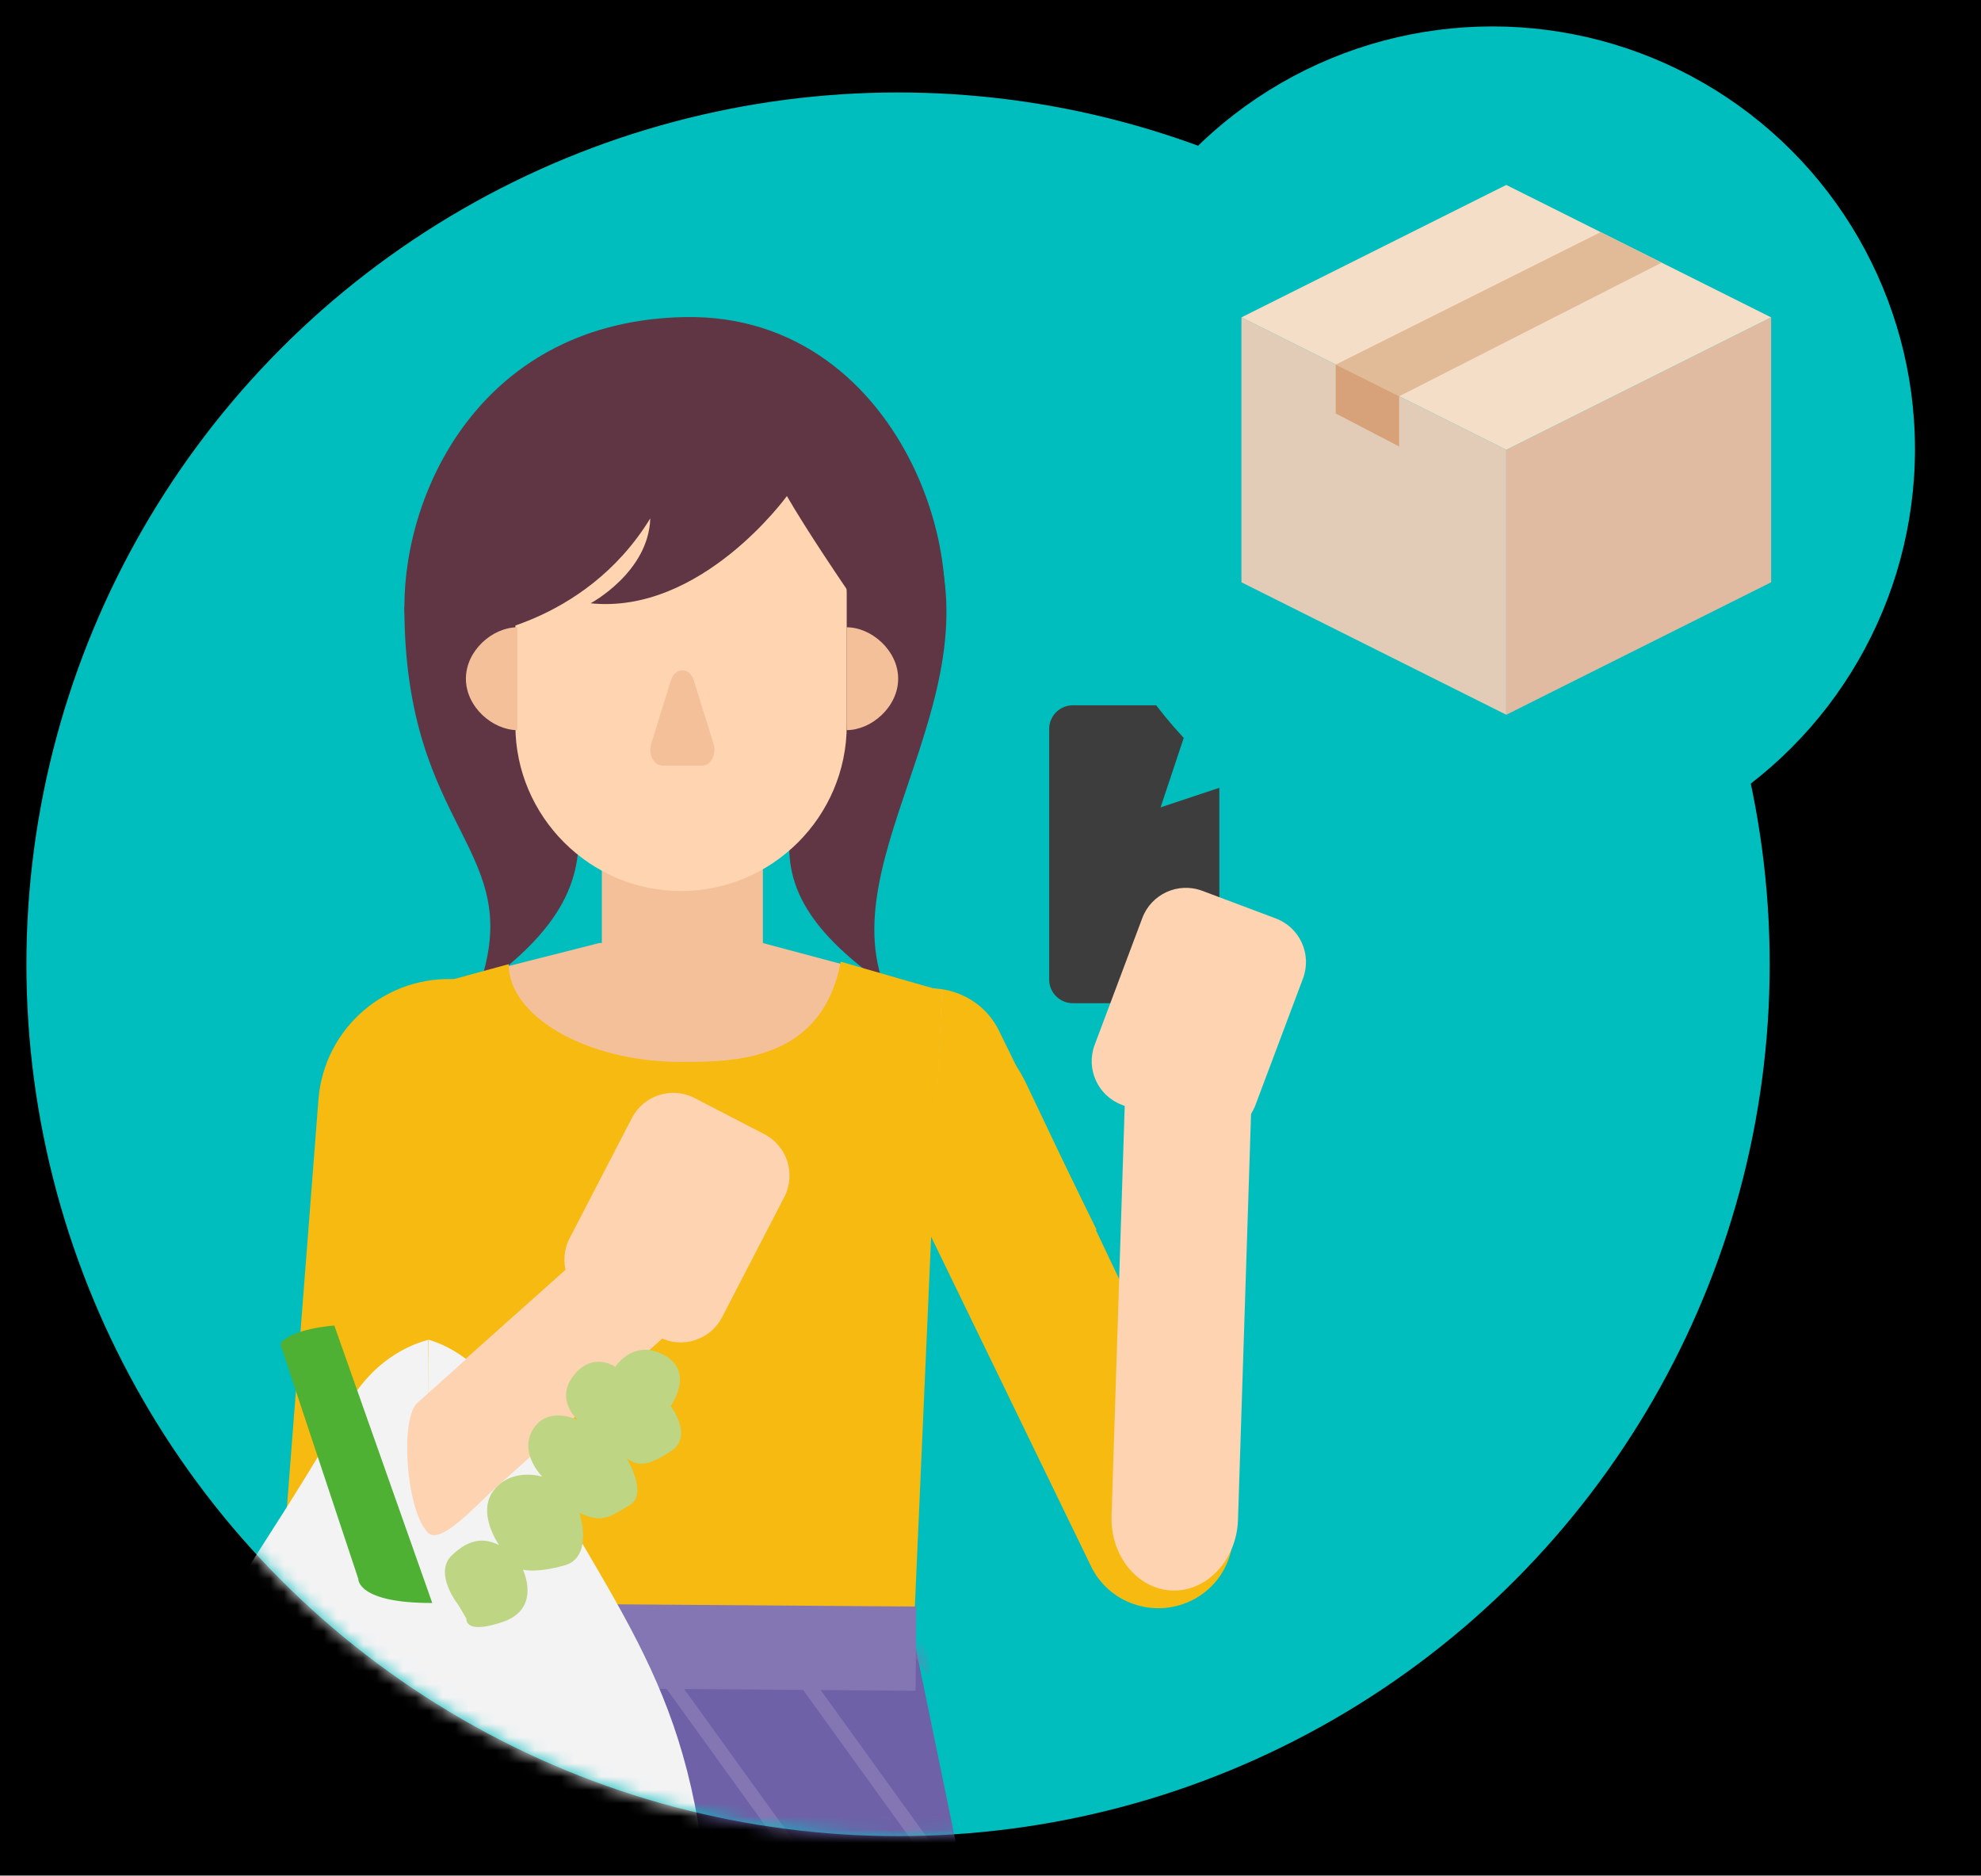 <?xml version="1.0" encoding="UTF-8"?>
<svg width="150px" height="142px" viewBox="0 0 150 142" version="1.1" xmlns="http://www.w3.org/2000/svg" xmlns:xlink="http://www.w3.org/1999/xlink">
    <!-- Generator: Sketch 55.2 (78181) - https://sketchapp.com -->
    <title>lp_card/02</title>
    <desc>Created with Sketch.</desc>
    <defs>
        <rect id="path-1" x="0.5" y="0" width="270" height="290" rx="20"></rect>
        <filter x="-2.7%" y="-1.8%" width="105.4%" height="105.0%" filterUnits="objectBoundingBox" id="filter-2">
            <feMorphology radius="0.25" operator="dilate" in="SourceAlpha" result="shadowSpreadOuter1"></feMorphology>
            <feOffset dx="0" dy="2" in="shadowSpreadOuter1" result="shadowOffsetOuter1"></feOffset>
            <feMorphology radius="1" operator="erode" in="SourceAlpha" result="shadowInner"></feMorphology>
            <feOffset dx="0" dy="2" in="shadowInner" result="shadowInner"></feOffset>
            <feComposite in="shadowOffsetOuter1" in2="shadowInner" operator="out" result="shadowOffsetOuter1"></feComposite>
            <feGaussianBlur stdDeviation="2" in="shadowOffsetOuter1" result="shadowBlurOuter1"></feGaussianBlur>
            <feColorMatrix values="0 0 0 0 0   0 0 0 0 0   0 0 0 0 0  0 0 0 0.15 0" type="matrix" in="shadowBlurOuter1"></feColorMatrix>
        </filter>
        <circle id="path-3" cx="66" cy="66" r="66"></circle>
        <path d="M20.581,7.882 C13.398,7.882 7.515,4.431 7.515,0.481 L7.515,0.481 L0.197,2.478 L0.197,69.723 L37.332,70.553 L40.323,2.505 L32.66,0.295 C31.228,7.882 24.532,7.882 20.581,7.882 L20.581,7.882 Z" id="path-5"></path>
        <path d="M12.873,0.301 L10.623,19.998 C10.623,19.998 -3.629,51.626 2.014,90.171 L2.014,90.171 C25.852,94.759 46.164,92.602 57.559,88.158 L57.559,88.158 C60.742,51.494 52.141,18.685 52.141,18.685 L52.141,18.685 L48.352,0.301 L12.873,0.301 Z" id="path-7"></path>
        <path d="M12.873,0.301 L10.623,19.998 C10.623,19.998 -3.629,51.626 2.014,90.171 L2.014,90.171 C25.852,94.759 46.164,92.602 57.559,88.158 L57.559,88.158 C60.742,51.494 52.141,18.685 52.141,18.685 L52.141,18.685 L48.352,0.301 L12.873,0.301 Z" id="path-9"></path>
        <path d="M12.873,0.301 L10.623,19.998 C10.623,19.998 -3.629,51.626 2.014,90.171 L2.014,90.171 C25.852,94.759 46.164,92.602 57.559,88.158 L57.559,88.158 C60.742,51.494 52.141,18.685 52.141,18.685 L52.141,18.685 L48.352,0.301 L12.873,0.301 Z" id="path-11"></path>
        <path d="M12.873,0.301 L10.623,19.998 C10.623,19.998 -3.629,51.626 2.014,90.171 L2.014,90.171 C25.852,94.759 46.164,92.602 57.559,88.158 L57.559,88.158 C60.742,51.494 52.141,18.685 52.141,18.685 L52.141,18.685 L48.352,0.301 L12.873,0.301 Z" id="path-13"></path>
        <path d="M12.873,0.301 L10.623,19.998 C10.623,19.998 -3.629,51.626 2.014,90.171 L2.014,90.171 C25.852,94.759 46.164,92.602 57.559,88.158 L57.559,88.158 C60.742,51.494 52.141,18.685 52.141,18.685 L52.141,18.685 L48.352,0.301 L12.873,0.301 Z" id="path-15"></path>
        <path d="M12.873,0.301 L10.623,19.998 C10.623,19.998 -3.629,51.626 2.014,90.171 L2.014,90.171 C25.852,94.759 46.164,92.602 57.559,88.158 L57.559,88.158 C60.742,51.494 52.141,18.685 52.141,18.685 L52.141,18.685 L48.352,0.301 L12.873,0.301 Z" id="path-17"></path>
        <path d="M12.873,0.301 L10.623,19.998 C10.623,19.998 -3.629,51.626 2.014,90.171 L2.014,90.171 C25.852,94.759 46.164,92.602 57.559,88.158 L57.559,88.158 C60.742,51.494 52.141,18.685 52.141,18.685 L52.141,18.685 L48.352,0.301 L12.873,0.301 Z" id="path-19"></path>
        <path d="M12.873,0.301 L10.623,19.998 C10.623,19.998 -3.629,51.626 2.014,90.171 L2.014,90.171 C25.852,94.759 46.164,92.602 57.559,88.158 L57.559,88.158 C60.742,51.494 52.141,18.685 52.141,18.685 L52.141,18.685 L48.352,0.301 L12.873,0.301 Z" id="path-21"></path>
        <path d="M12.873,0.301 L10.623,19.998 C10.623,19.998 -3.629,51.626 2.014,90.171 L2.014,90.171 C25.852,94.759 46.164,92.602 57.559,88.158 L57.559,88.158 C60.742,51.494 52.141,18.685 52.141,18.685 L52.141,18.685 L48.352,0.301 L12.873,0.301 Z" id="path-23"></path>
        <path d="M12.873,0.301 L10.623,19.998 C10.623,19.998 -3.629,51.626 2.014,90.171 L2.014,90.171 C25.852,94.759 46.164,92.602 57.559,88.158 L57.559,88.158 C60.742,51.494 52.141,18.685 52.141,18.685 L52.141,18.685 L48.352,0.301 L12.873,0.301 Z" id="path-25"></path>
        <path d="M12.873,0.301 L10.623,19.998 C10.623,19.998 -3.629,51.626 2.014,90.171 L2.014,90.171 C25.852,94.759 46.164,92.602 57.559,88.158 L57.559,88.158 C60.742,51.494 52.141,18.685 52.141,18.685 L52.141,18.685 L48.352,0.301 L12.873,0.301 Z" id="path-27"></path>
        <path d="M12.873,0.301 L10.623,19.998 C10.623,19.998 -3.629,51.626 2.014,90.171 L2.014,90.171 C25.852,94.759 46.164,92.602 57.559,88.158 L57.559,88.158 C60.742,51.494 52.141,18.685 52.141,18.685 L52.141,18.685 L48.352,0.301 L12.873,0.301 Z" id="path-29"></path>
        <path d="M12.873,0.301 L10.623,19.998 C10.623,19.998 -3.629,51.626 2.014,90.171 L2.014,90.171 C25.852,94.759 46.164,92.602 57.559,88.158 L57.559,88.158 C60.742,51.494 52.141,18.685 52.141,18.685 L52.141,18.685 L48.352,0.301 L12.873,0.301 Z" id="path-31"></path>
        <polygon id="path-33" points="0 317 141.145 317 141.145 0.49 0 0.49"></polygon>
    </defs>
    <g id="Symbols" stroke="none" stroke-width="1" fill="none" fill-rule="evenodd">
        <g id="lp_card/01" transform="translate(-60, -24)">
            <g id="card01">
                <g id="Rectangle">
                    <use fill="black" fill-opacity="1" filter="url(#filter-2)" xlink:href="#path-1"></use>
                    <use stroke="#E4E4E4" stroke-width="0.5" xlink:href="#path-1"></use>
                </g>
                <g id="Group" transform="translate(62, 31)">
                    <mask id="mask-4" fill="white">
                        <use xlink:href="#path-3"></use>
                    </mask>
                    <use id="Oval" fill="#00BEBE" opacity="0.1" xlink:href="#path-3"></use>
                    <g id="Group-113" mask="url(#mask-4)">
                        <g transform="translate(-2, 16)">
                            <g id="Group-15" transform="translate(30, 13.51)">
                                <path d="M0.619,9.429 C0.619,26.633 10.023,27.638 6.221,38.323 C20.199,28.43 10.605,22.31 10.605,7.907 L0.619,9.429 Z" id="Fill-1" fill="#603645"></path>
                                <path d="M39.228,0.781 C47.094,14.236 33.07,27.253 36.873,37.938 C22.894,28.046 33.834,22.593 33.834,8.189 L39.228,0.781 Z" id="Fill-3" fill="#603645"></path>
                                <path d="M60.108,84.709 L60.108,84.709 C57.286,86.019 53.923,84.82 52.597,82.033 L35.312,46.415 L36.83,45.686 C42.474,43.066 45.1,40.046 47.752,45.62 L62.817,77.291 C64.143,80.078 62.93,83.399 60.108,84.709" id="Fill-5" fill="#F6BA10"></path>
                                <path d="M53.029,56.579 L42.696,61.472 L35.312,46.415 C33.95,43.608 35.16,40.212 38.002,38.866 C40.842,37.52 44.282,38.716 45.644,41.522 L53.029,56.579 Z" id="Fill-7" fill="#F6BA10"></path>
                                <path d="M55.283,43.501 L64.856,43.855 L63.739,78.577 C63.628,81.602 61.382,83.996 58.749,83.898 C56.116,83.801 54.054,81.247 54.166,78.223 L55.283,43.501 Z" id="Fill-9" fill="#FDD3B1"></path>
                                <polygon id="Fill-11" fill="#F4C09A" points="15.388 34.879 21.478 34.879 27.753 34.879 41.323 38.505 38.331 103.112 1.197 103.087 1.197 38.478"></polygon>
                                <path d="M8.514,36.481 C8.514,40.431 14.398,43.881 21.58,43.881 C25.532,43.881 32.228,43.881 33.66,36.294 L41.323,38.504 L38.331,106.553 L1.197,105.722 L1.197,38.477 L8.514,36.481 Z" id="Fill-13" fill="#F6BA10"></path>
                            </g>
                            <g id="Group-23" transform="translate(31, 49.51)">
                                <mask id="mask-6" fill="white">
                                    <use xlink:href="#path-5"></use>
                                </mask>
                                <g id="Clip-17"></g>
                                <polygon id="Fill-16" fill="#F6BA10" mask="url(#mask-6)" points="-23.804 66.606 -21.089 66.606 -21.089 -2.807 -23.804 -2.807"></polygon>
                                <polygon id="Fill-18" fill="#F6BA10" mask="url(#mask-6)" points="-14.497 -2.807 -14.497 66.606 -16.732 67.495 -16.732 -1.917"></polygon>
                                <polygon id="Fill-19" fill="#F6BA10" mask="url(#mask-6)" points="-10.62 66.606 -7.905 66.606 -7.905 -2.807 -10.62 -2.807"></polygon>
                                <polygon id="Fill-20" fill="#F6BA10" mask="url(#mask-6)" points="-4.027 66.606 -1.313 66.606 -1.313 -2.807 -4.027 -2.807"></polygon>
                                <polygon id="Fill-21" fill="#F6BA10" mask="url(#mask-6)" points="42.119 66.606 44.834 66.606 44.834 -2.807 42.119 -2.807"></polygon>
                                <polygon id="Fill-22" fill="#F6BA10" mask="url(#mask-6)" points="55.303 66.606 58.018 66.606 58.018 -2.807 55.303 -2.807"></polygon>
                            </g>
                            <g id="Group-46" transform="translate(21, 0.51)">
                                <path d="M30.668,54.13 L30.668,54.13 C34.021,54.13 36.764,51.387 36.764,48.034 L36.764,38.492 L24.572,38.492 L24.572,48.033 C24.572,51.387 27.315,54.13 30.668,54.13" id="Fill-24" fill="#F4C09A"></path>
                                <path d="M60.234,52.437 L69.536,52.437 C70.521,52.437 71.328,51.63 71.328,50.645 L71.328,31.675 C71.328,30.69 70.521,29.883 69.536,29.883 L60.234,29.883 C59.249,29.883 58.442,30.69 58.442,31.675 L58.442,50.645 C58.442,51.63 59.249,52.437 60.234,52.437" id="Fill-26" fill="#3D3D3D"></path>
                                <path d="M30.569,43.946 L30.569,43.946 C37.468,43.946 43.113,38.301 43.113,31.402 L43.113,21.427 C43.113,14.528 37.468,8.883 30.569,8.883 C23.67,8.883 18.024,14.528 18.024,21.427 L18.024,31.402 C18.024,38.301 23.67,43.946 30.569,43.946" id="Fill-28" fill="#FFD4B0"></path>
                                <path d="M18.174,23.978 C16.32,23.978 14.278,25.721 14.278,27.871 C14.278,30.02 16.32,31.763 18.174,31.763 L18.174,23.978 Z" id="Fill-30" fill="#F4C09A"></path>
                                <path d="M43.113,31.763 C44.967,31.763 47.008,30.02 47.008,27.87 C47.008,25.721 44.967,23.978 43.113,23.978 L43.113,31.763 Z" id="Fill-32" fill="#F4C09A"></path>
                                <path d="M33.031,32.81 L31.533,27.989 C31.22,26.985 30.115,26.985 29.803,27.989 L28.305,32.81 C28.061,33.596 28.511,34.451 29.17,34.451 L32.166,34.451 C32.824,34.451 33.275,33.596 33.031,32.81" id="Fill-34" fill="#F4C09A"></path>
                                <path d="M48.688,29.073 C48.688,29.073 41.593,19.237 38.582,14.043 C38.582,14.043 32.105,23.022 23.718,22.162 C23.718,22.162 28.113,19.819 28.238,15.733 C23.188,23.978 14.279,24.735 14.279,24.735 C14.279,24.735 9.619,27.093 9.619,22.429 C9.619,13.397 15.675,0.792 30.833,0.494 C47.876,0.159 54.051,21.537 48.688,29.073" id="Fill-36" fill="#603645"></path>
                                <path d="M41.836,7.781 C44.094,12.667 43.644,23.042 43.644,23.042 C43.644,23.042 46.802,14.815 46.249,11.063 C45.696,7.311 40.416,4.709 41.836,7.781" id="Fill-38" fill="#603645"></path>
                                <path d="M63.95,60.131 L69.515,62.221 C71.339,62.906 73.373,61.983 74.057,60.159 L77.663,50.561 C78.347,48.737 77.425,46.703 75.601,46.019 L70.036,43.928 C68.212,43.243 66.179,44.166 65.494,45.989 L61.888,55.589 C61.204,57.412 62.127,59.445 63.95,60.131" id="Fill-40" fill="#FDD3B1"></path>
                                <path d="M5.27,96.02 L5.27,96.02 C7.996,96.231 10.375,94.193 10.585,91.467 L13.742,50.637 C8.291,50.215 3.532,54.292 3.111,59.742 L0.717,90.705 C0.507,93.43 2.545,95.81 5.27,96.02" id="Fill-42" fill="#F6BA10"></path>
                                <path d="M57.559,189.158 C46.164,193.602 25.852,195.76 2.014,191.171 C-3.629,152.626 10.369,111.255 10.369,111.255 L12.873,101.302 L48.352,101.302 L52.141,119.685 C52.141,119.685 60.742,152.495 57.559,189.158" id="Fill-44" fill="#6E61A8"></path>
                            </g>
                            <g id="Group-86" transform="translate(21, 101.51)">
                                <g id="Group-49">
                                    <mask id="mask-8" fill="white">
                                        <use xlink:href="#path-7"></use>
                                    </mask>
                                    <g id="Clip-48"></g>
                                </g>
                                <g id="Group-52">
                                    <mask id="mask-10" fill="white">
                                        <use xlink:href="#path-9"></use>
                                    </mask>
                                    <g id="Clip-51"></g>
                                </g>
                                <g id="Group-55">
                                    <mask id="mask-12" fill="white">
                                        <use xlink:href="#path-11"></use>
                                    </mask>
                                    <g id="Clip-54"></g>
                                </g>
                                <g id="Group-58">
                                    <mask id="mask-14" fill="white">
                                        <use xlink:href="#path-13"></use>
                                    </mask>
                                    <g id="Clip-57"></g>
                                </g>
                                <g id="Group-61">
                                    <mask id="mask-16" fill="white">
                                        <use xlink:href="#path-15"></use>
                                    </mask>
                                    <g id="Clip-60"></g>
                                </g>
                                <g id="Group-64">
                                    <mask id="mask-18" fill="white">
                                        <use xlink:href="#path-17"></use>
                                    </mask>
                                    <g id="Clip-63"></g>
                                </g>
                                <g id="Group-67">
                                    <mask id="mask-20" fill="white">
                                        <use xlink:href="#path-19"></use>
                                    </mask>
                                    <g id="Clip-66"></g>
                                    <polygon id="Fill-65" fill="#8475B3" mask="url(#mask-20)" points="-0.576 16.866 100.471 156.962 99.721 157.755 -1.325 17.66"></polygon>
                                </g>
                                <g id="Group-70">
                                    <mask id="mask-22" fill="white">
                                        <use xlink:href="#path-21"></use>
                                    </mask>
                                    <g id="Clip-69"></g>
                                    <polygon id="Fill-68" fill="#8475B3" mask="url(#mask-22)" points="2.704 7.159 103.75 147.254 103 148.048 1.954 7.952"></polygon>
                                </g>
                                <g id="Group-73">
                                    <mask id="mask-24" fill="white">
                                        <use xlink:href="#path-23"></use>
                                    </mask>
                                    <g id="Clip-72"></g>
                                    <polygon id="Fill-71" fill="#8475B3" mask="url(#mask-24)" points="5.983 -2.549 107.029 137.546 106.278 138.34 5.233 -1.755"></polygon>
                                </g>
                                <g id="Group-76">
                                    <mask id="mask-26" fill="white">
                                        <use xlink:href="#path-25"></use>
                                    </mask>
                                    <g id="Clip-75"></g>
                                    <polygon id="Fill-74" fill="#8475B3" mask="url(#mask-26)" points="9.262 -12.256 110.307 127.839 109.557 128.633 8.512 -11.463"></polygon>
                                </g>
                                <g id="Group-79">
                                    <mask id="mask-28" fill="white">
                                        <use xlink:href="#path-27"></use>
                                    </mask>
                                    <g id="Clip-78"></g>
                                    <polygon id="Fill-77" fill="#8475B3" mask="url(#mask-28)" points="12.542 -21.964 113.587 118.131 112.837 118.925 11.792 -21.17"></polygon>
                                </g>
                                <g id="Group-82">
                                    <mask id="mask-30" fill="white">
                                        <use xlink:href="#path-29"></use>
                                    </mask>
                                    <g id="Clip-81"></g>
                                    <polygon id="Fill-80" fill="#8475B3" mask="url(#mask-30)" points="15.821 -31.672 116.866 108.424 116.116 109.217 15.07 -30.878"></polygon>
                                </g>
                                <g id="Group-85">
                                    <mask id="mask-32" fill="white">
                                        <use xlink:href="#path-31"></use>
                                    </mask>
                                    <g id="Clip-84"></g>
                                    <polygon id="Fill-83" fill="#8475B3" mask="url(#mask-32)" points="19.099 -41.379 120.145 98.716 119.395 99.51 18.349 -40.585"></polygon>
                                </g>
                            </g>
                            <g id="Group-112" transform="translate(0, 0.51)">
                                <g id="Group-91" transform="translate(32, 97)" fill="#8475B3">
                                    <path d="M0.802,4.031 L37.352,4.302" id="Fill-87"></path>
                                    <polygon id="Fill-89" points="37.329 7.488 0.779 7.217 0.826 0.842 37.376 1.113"></polygon>
                                </g>
                                <path d="M46.658,69.202 L52.444,75.758 L28.773,96.855 C26.702,98.682 23.706,98.703 22.115,96.9 C20.523,95.098 20.916,92.127 22.987,90.299 L46.658,69.202 Z" id="Fill-92" fill="#FDD3B1"></path>
                                <path d="M44.64,74.987 L49.919,77.721 C51.649,78.617 53.778,77.941 54.673,76.212 L59.389,67.106 C60.285,65.377 59.609,63.248 57.878,62.352 L52.6,59.618 C50.87,58.722 48.742,59.398 47.846,61.129 L43.13,70.233 C42.235,71.963 42.911,74.091 44.64,74.987" id="Fill-94" fill="#FDD3B1"></path>
                                <path d="M32.42,77.917 L32.768,138.327 C32.768,138.327 8.865,139.456 9.647,122.205 C10.476,103.897 17.045,99.313 26.294,82.975 C26.294,82.975 28.067,79.124 32.42,77.917" id="Fill-96" fill="#F3F3F4"></path>
                                <path d="M32.438,77.908 L32.17,138.352 C32.17,138.352 54.754,138.831 53.727,122.144 C52.6,103.851 46.829,99.252 38.207,82.914 C38.207,82.914 36.496,79.115 32.438,77.908" id="Fill-98" fill="#F3F3F4"></path>
                                <path d="M44.212,113.482 C44.212,113.482 41.829,120.411 35.474,122.084 C29.119,123.756 40.24,128.057 44.212,124.711 C48.184,121.367 46.52,114.165 46.52,114.165 C46.52,114.165 46.445,112.458 44.212,113.482" id="Fill-102" fill="#E8E7E6"></path>
                                <path d="M32.731,97.842 L25.314,76.838 C25.314,76.838 21.989,77.07 21.221,78.224 L27.13,96.016 C27.13,96.016 27.02,97.855 32.731,97.842" id="Fill-104" fill="#4EB133"></path>
                                <path d="M46.658,69.202 L52.444,75.758 L37.396,89.244 C36.076,90.409 33.18,93.69 32.322,92.423 C30.73,90.62 30.29,83.853 31.61,82.688 L46.658,69.202 Z" id="Fill-106" fill="#FDD3B1"></path>
                                <path d="M35.317,99.024 L34.704,97.992 C34.704,97.992 32.795,95.599 34.213,94.235 C35.629,92.871 36.771,92.95 37.796,93.463 C37.796,93.463 36.024,90.992 37.421,89.271 C38.819,87.551 41.063,88.283 41.063,88.283 C41.063,88.283 39.235,86.47 40.377,84.67 C41.518,82.869 43.753,83.992 43.753,83.992 C43.753,83.992 41.985,82.487 43.433,80.625 C44.882,78.763 46.588,79.96 46.588,79.96 C46.588,79.96 47.976,77.789 50.308,79.085 C52.641,80.379 50.787,82.932 50.787,82.932 C50.787,82.932 52.554,85.238 50.798,86.36 C49.043,87.482 48.38,87.519 47.46,86.903 C47.46,86.903 49.117,89.616 47.656,90.455 C46.195,91.293 45.605,91.86 43.875,91.021 C43.875,91.021 44.991,94.388 42.72,95.004 C40.449,95.621 39.589,95.312 39.589,95.312 C39.589,95.312 41.038,98.26 38.079,99.271 C35.121,100.282 35.317,99.024 35.317,99.024" id="Fill-108" fill="#BED583"></path>
                                <mask id="mask-34" fill="white">
                                    <use xlink:href="#path-33"></use>
                                </mask>
                                <g id="Clip-111"></g>
                                <polygon id="Fill-110" fill="#F6BA10" mask="url(#mask-34)" points="29.41 71.887 33.714 71.887 33.714 52.071 29.41 52.071"></polygon>
                            </g>
                        </g>
                    </g>
                </g>
                <circle id="Oval" fill="#00BEBE" cx="173" cy="58" r="32"></circle>
                <polygon id="Fill-1" fill="#00BEBE" transform="translate(150, 83) rotate(-135) translate(-150, -83) " points="150 80 147 86 153 86"></polygon>
                <g id="Group-6" transform="translate(154, 38)">
                    <polygon id="Fill-1" fill="#E2CCB7" points="0 30.081 20.052 40.108 20.054 40.108 20.054 20.054 0 10.026"></polygon>
                    <polygon id="Fill-2" fill="#E0BBA2" points="20.054 20.055 20.054 40.108 20.056 40.108 40.109 30.081 40.109 10.027"></polygon>
                    <polygon id="Fill-3" fill="#F5DEC7" points="0 10.027 20.054 20.055 40.109 10.027 20.054 0.001"></polygon>
                    <polygon id="Fill-4" fill="#E1BA98" points="7.141 13.603 27.196 3.576 31.816 5.883 11.943 16.001"></polygon>
                    <polygon id="Fill-5" fill="#D7A279" points="7.141 13.603 7.141 17.303 11.943 19.799 11.943 16.001"></polygon>
                </g>
            </g>
        </g>
    </g>
</svg>